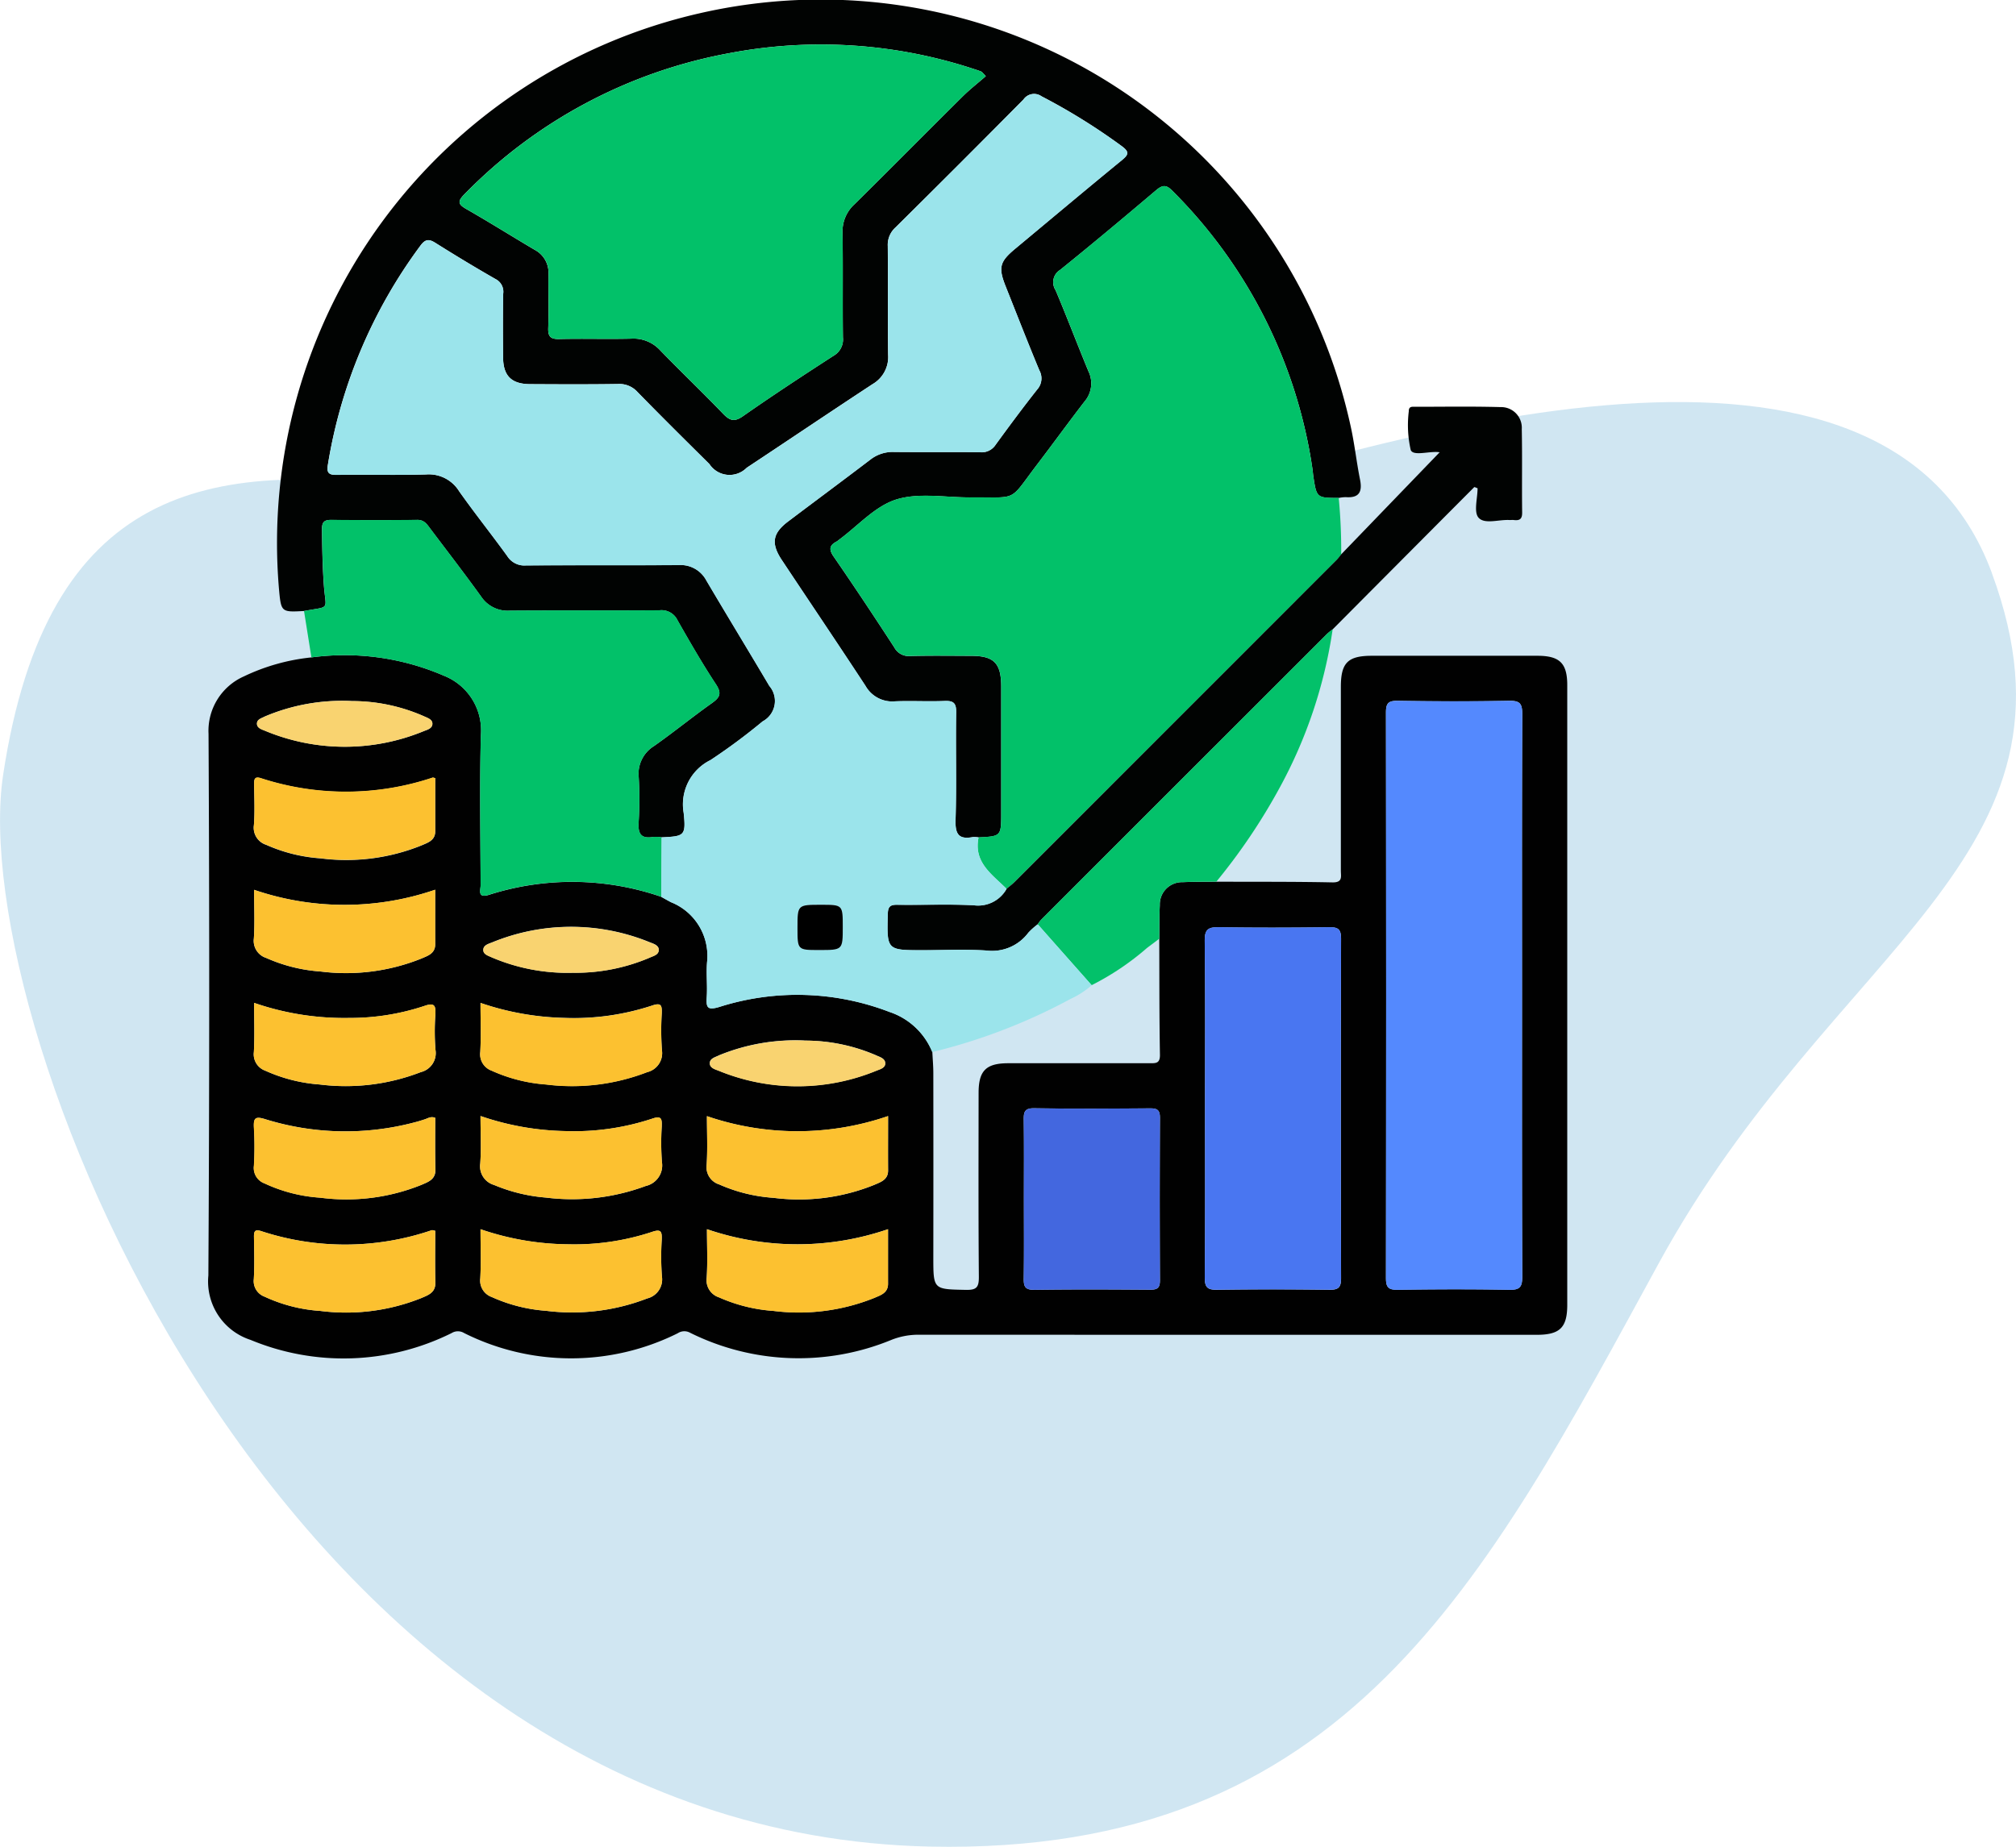 <svg xmlns="http://www.w3.org/2000/svg" width="133.827" height="122.626" viewBox="0 0 133.827 122.626">
  <g id="Group_33068" data-name="Group 33068" transform="translate(-788.173 -1336.305)">
    <path id="Path_81" data-name="Path 81" d="M2914.922,3178.405c7.028,19.008-10.57,24.714-22.118,45.861s-20.758,39.3-48.392,38.711c-42.9-.919-64.048-54.332-61.5-71.167,5.824-38.545,43.287-6.647,72.347-16.312,21.092-7.016,52.641-16.1,59.667,2.906Zm0,0" transform="translate(-1994.53 -1804.061)" fill="#0c7ebc" fill-rule="evenodd" opacity="0.194"/>
    <g id="Group_1973" data-name="Group 1973" transform="translate(974.411 1507.491)">
      <path id="Path_2489" data-name="Path 2489" d="M-105.49,17.3c2.566.01,5.133-.007,7.7.046.7.015.561-.39.561-.772q0-6.1,0-12.209c0-1.6.46-2.065,2.058-2.066q5.494,0,10.988,0c1.482,0,1.983.492,1.983,1.954q0,20.566,0,41.133c0,1.522-.487,2-2.032,2q-20.567,0-41.133-.005a4.828,4.828,0,0,0-1.708.345,16.176,16.176,0,0,1-13.347-.473.79.79,0,0,0-.829.03,15.863,15.863,0,0,1-14.177-.013.792.792,0,0,0-.83,0,16.1,16.1,0,0,1-13.35.453,4.075,4.075,0,0,1-2.8-4.274q.106-17.983.011-35.968a3.952,3.952,0,0,1,2.35-3.814,13.534,13.534,0,0,1,4.484-1.26,16.592,16.592,0,0,1,8.8,1.22,3.9,3.9,0,0,1,2.447,3.944c-.088,3.316-.029,6.637-.016,9.955,0,.328-.24.9.563.643a18.161,18.161,0,0,1,11.43.136c.215.119.428.243.646.356a3.836,3.836,0,0,1,2.394,3.966c-.066.776.03,1.565-.023,2.342-.048.708.061.877.836.646a17.058,17.058,0,0,1,11.292.331,4.649,4.649,0,0,1,2.845,2.664c.023.468.065.937.065,1.405q.008,6.1,0,12.21c0,2.168,0,2.133,2.165,2.178.717.015.864-.185.858-.874-.035-4.069-.02-8.14-.017-12.209,0-1.473.494-1.964,1.969-1.966q4.7,0,9.392,0c.4,0,.688.021.677-.566-.046-2.566-.035-5.133-.045-7.7.01-.743,0-1.486.036-2.228a1.475,1.475,0,0,1,1.527-1.528C-106.976,17.3-106.233,17.309-105.49,17.3Zm20.285,7.543c0-6.226-.012-12.451.017-18.676,0-.692-.153-.893-.867-.879-2.47.048-4.943.041-7.414,0-.629-.01-.767.186-.766.785q.025,18.77,0,37.54c0,.6.145.791.769.782,2.471-.037,4.943-.046,7.414,0,.72.015.867-.2.864-.882C-85.217,37.293-85.205,31.068-85.205,24.842Zm-21.04,7.468c0,3.757.018,7.514-.017,11.27-.006.675.194.826.838.816,2.473-.038,4.946-.033,7.419,0,.594.007.793-.131.791-.765q-.034-11.27,0-22.541c0-.631-.191-.775-.789-.767-2.442.032-4.884.039-7.325,0-.713-.012-.946.147-.937.91C-106.221,24.922-106.245,28.617-106.245,32.311Zm-12.024,6.061c0,1.752.016,3.5-.01,5.256-.008.523.061.779.694.77,2.565-.038,5.131-.026,7.7-.007.478,0,.649-.117.646-.625q-.03-5.4,0-10.794c0-.51-.174-.626-.648-.622-2.566.019-5.131.032-7.7-.007-.637-.01-.7.252-.692.772C-118.254,34.867-118.269,36.62-118.269,38.371Zm-39.078-27.951c-.1-.019-.134-.038-.16-.03a18.189,18.189,0,0,1-11.4.045c-.43-.143-.466.057-.463.4.01.906.056,1.816-.014,2.717a1.186,1.186,0,0,0,.813,1.3,10.658,10.658,0,0,0,3.614.9,13.33,13.33,0,0,0,6.7-.86c.407-.18.912-.323.91-.932C-157.349,12.768-157.347,11.587-157.347,10.421Zm-12.023,7.418c0,1.131.051,2.187-.018,3.235a1.192,1.192,0,0,0,.823,1.291,10.68,10.68,0,0,0,3.615.9,13.414,13.414,0,0,0,6.7-.867c.407-.179.906-.327.9-.939-.006-1.178,0-2.357,0-3.625A18.524,18.524,0,0,1-169.371,17.838Zm0,7.507c0,1.153.042,2.215-.016,3.272a1.154,1.154,0,0,0,.763,1.233,10.573,10.573,0,0,0,3.609.915,13.825,13.825,0,0,0,6.713-.822,1.3,1.3,0,0,0,.973-1.474,15.31,15.31,0,0,1-.008-2.341c.03-.611-.054-.818-.749-.572a15.631,15.631,0,0,1-4.971.791A18.312,18.312,0,0,1-169.371,25.345Zm15.03,0c0,1.147.042,2.207-.016,3.262a1.156,1.156,0,0,0,.757,1.237,10.592,10.592,0,0,0,3.609.917,13.824,13.824,0,0,0,6.713-.819,1.3,1.3,0,0,0,.979-1.47,18.676,18.676,0,0,1-.011-2.435c.015-.505-.014-.734-.651-.513a16.611,16.611,0,0,1-5.81.816A18.51,18.51,0,0,1-154.341,25.349Zm-3.006,7.632c-.286-.113-.473.026-.676.094-.237.079-.475.154-.717.213a17.935,17.935,0,0,1-9.886-.216c-.681-.215-.786-.063-.755.566a21.812,21.812,0,0,1,0,2.529,1.091,1.091,0,0,0,.71,1.17,10.309,10.309,0,0,0,3.7.947,13.312,13.312,0,0,0,6.705-.85c.437-.192.948-.348.934-1.015C-157.364,35.266-157.347,34.112-157.347,32.981Zm3.006-.123c0,1.117.054,2.145-.018,3.165a1.287,1.287,0,0,0,.92,1.418,11.152,11.152,0,0,0,3.439.837,14.029,14.029,0,0,0,6.63-.771,1.4,1.4,0,0,0,1.07-1.6,17.557,17.557,0,0,1-.012-2.341c.013-.482.016-.756-.641-.525a16.485,16.485,0,0,1-5.716.822A18.322,18.322,0,0,1-154.341,32.858Zm15.03.008c0,1.137.051,2.194-.018,3.243A1.193,1.193,0,0,0-138.5,37.4a10.64,10.64,0,0,0,3.616.893,13.319,13.319,0,0,0,6.7-.869c.407-.181.9-.33.9-.943-.009-1.177,0-2.353,0-3.617A18.514,18.514,0,0,1-139.312,32.866Zm-18.035,7.613c-.115-.019-.184-.052-.236-.035A17.818,17.818,0,0,1-168.9,40.5c-.405-.132-.484.007-.479.374.013.937.043,1.877-.01,2.811a1.1,1.1,0,0,0,.713,1.168,10.394,10.394,0,0,0,3.7.947,13.418,13.418,0,0,0,6.705-.853c.437-.19.947-.349.932-1.016C-157.365,42.778-157.347,41.624-157.347,40.479Zm3.006-.105c0,1.154.042,2.215-.016,3.272a1.155,1.155,0,0,0,.761,1.234,10.579,10.579,0,0,0,3.609.916,13.824,13.824,0,0,0,6.713-.822A1.3,1.3,0,0,0-142.3,43.5a18.2,18.2,0,0,1-.011-2.435c.017-.519-.032-.724-.656-.506a16.425,16.425,0,0,1-5.529.819A18.37,18.37,0,0,1-154.341,40.374Zm27.053,0a18.519,18.519,0,0,1-12.023,0c0,1.131.051,2.185-.018,3.231a1.193,1.193,0,0,0,.817,1.295,10.71,10.71,0,0,0,3.614.9,13.422,13.422,0,0,0,6.7-.864c.407-.178.91-.323.907-.934C-127.291,42.825-127.288,41.645-127.288,40.376Zm-35.626-35.07a13.169,13.169,0,0,0-5.745,1.028c-.206.116-.522.178-.523.472s.31.383.522.469A13.747,13.747,0,0,0-158.1,7.3c.233-.092.6-.183.563-.532-.03-.258-.342-.346-.558-.45A11.833,11.833,0,0,0-162.914,5.306Zm14.639,18.042a12.518,12.518,0,0,0,5.157-1c.24-.113.6-.191.611-.507s-.356-.42-.594-.514a13.792,13.792,0,0,0-10.482.012c-.234.092-.6.183-.57.53.023.266.337.352.552.453A12.746,12.746,0,0,0-148.275,23.348Zm15.429,4.5a13.349,13.349,0,0,0-5.66.981c-.238.124-.6.195-.615.506-.018.333.352.423.589.517a13.787,13.787,0,0,0,10.481-.008c.235-.093.612-.185.572-.525-.034-.3-.385-.382-.63-.5A11.9,11.9,0,0,0-132.847,27.851Z" transform="translate(0 -129.942)" fill="#010101"/>
      <path id="Path_2490" data-name="Path 2490" d="M-152.489-130.616c-1.524.083-1.524.083-1.667-1.5a36.07,36.07,0,0,1,27.931-38.189,35.995,35.995,0,0,1,43.2,27.361c.268,1.186.394,2.4.635,3.6.167.824-.065,1.234-.95,1.168a2.427,2.427,0,0,0-.465.054c-1.471,0-1.472,0-1.693-1.5-.018-.124-.023-.249-.042-.373a32.771,32.771,0,0,0-9.323-18.536c-.415-.419-.664-.36-1.073-.014-2.1,1.78-4.214,3.549-6.357,5.278a.961.961,0,0,0-.308,1.347c.757,1.783,1.44,3.6,2.184,5.388a1.847,1.847,0,0,1-.262,2.011c-1.052,1.362-2.061,2.757-3.105,4.126-1.975,2.59-1.228,2.209-4.443,2.238-1.658.015-3.428-.334-4.943.138-1.41.439-2.549,1.749-3.808,2.676a1.2,1.2,0,0,1-.15.113c-.5.259-.527.536-.193,1.019,1.368,1.983,2.7,3.993,4.013,6.012a1.084,1.084,0,0,0,1.06.574c1.345-.036,2.692-.015,4.039-.012,1.522,0,1.994.484,2,2.038q0,4.18,0,8.36c0,1.583,0,1.583-1.508,1.656a1.453,1.453,0,0,0-.373-.025c-.951.183-1.181-.205-1.152-1.14.075-2.376,0-4.757.041-7.135.011-.632-.184-.786-.782-.761-1.094.047-2.192-.021-3.285.024a2.036,2.036,0,0,1-1.95-1.025c-1.834-2.8-3.706-5.568-5.555-8.355-.733-1.1-.622-1.778.413-2.561,1.822-1.376,3.657-2.734,5.473-4.117a2.4,2.4,0,0,1,1.565-.5c1.909.021,3.818-.007,5.727.019a1.1,1.1,0,0,0,1.014-.5c.9-1.238,1.815-2.47,2.763-3.673a1.1,1.1,0,0,0,.138-1.266c-.767-1.844-1.492-3.706-2.23-5.561-.506-1.27-.407-1.651.63-2.514,2.357-1.961,4.7-3.934,7.076-5.877.454-.372.511-.552-.006-.934a40.6,40.6,0,0,0-5.328-3.311.853.853,0,0,0-1.193.213q-4.224,4.273-8.5,8.5a1.55,1.55,0,0,0-.51,1.223c.025,2.41-.013,4.82.024,7.23a2.083,2.083,0,0,1-1.033,1.948c-2.795,1.835-5.566,3.707-8.354,5.552a1.6,1.6,0,0,1-2.478-.246c-1.6-1.587-3.2-3.17-4.775-4.785a1.619,1.619,0,0,0-1.31-.529c-1.94.03-3.881.02-5.821.009-1.232-.007-1.779-.549-1.79-1.769-.013-1.408-.018-2.817.006-4.225a.939.939,0,0,0-.5-.98c-1.356-.775-2.693-1.585-4.015-2.416-.439-.276-.673-.218-.982.2a33.36,33.36,0,0,0-6.138,14.535c-.091.542.055.689.6.68,1.971-.032,3.945.028,5.915-.03a2.365,2.365,0,0,1,2.2,1.12c1.026,1.457,2.143,2.849,3.186,4.295a1.338,1.338,0,0,0,1.234.628c3.38-.028,6.76,0,10.14-.024a1.928,1.928,0,0,1,1.847,1.024c1.381,2.341,2.8,4.663,4.181,7a1.532,1.532,0,0,1-.445,2.353,39.738,39.738,0,0,1-3.463,2.571,3.274,3.274,0,0,0-1.779,3.5c.164,1.542.035,1.556-1.464,1.629a2.671,2.671,0,0,0-.56-.023c-.8.134-1.018-.2-.965-.973a24.964,24.964,0,0,0,.005-3,2.163,2.163,0,0,1,1.012-2.06c1.3-.915,2.541-1.925,3.84-2.848.524-.373.683-.637.278-1.252-.909-1.381-1.737-2.819-2.555-4.257a1.173,1.173,0,0,0-1.189-.66c-3.313.028-6.627,0-9.941.025a2.112,2.112,0,0,1-1.907-.938c-1.095-1.521-2.241-3.006-3.368-4.5-.223-.3-.41-.6-.877-.589-1.907.023-3.814.02-5.721,0-.45,0-.6.156-.594.6.01,1.25.033,2.5.123,3.745C-151.044-130.621-150.712-130.95-152.489-130.616Zm45.258-35.513c-.209-.212-.244-.272-.3-.3a3.081,3.081,0,0,0-.35-.127,32.46,32.46,0,0,0-16.377-1.1,32.848,32.848,0,0,0-17.594,9.378c-.493.5-.377.678.161.986,1.519.869,3,1.8,4.51,2.692a1.715,1.715,0,0,1,.918,1.617c-.016,1.189.025,2.379-.016,3.567-.02.574.147.756.733.741,1.6-.039,3.192.015,4.787-.025a2.4,2.4,0,0,1,1.916.779c1.371,1.416,2.8,2.778,4.165,4.2.439.456.741.577,1.323.17,1.973-1.379,3.986-2.7,6.009-4.008a1.244,1.244,0,0,0,.628-1.22c-.03-2.315.01-4.631-.026-6.946a2.442,2.442,0,0,1,.8-1.906c2.406-2.373,4.78-4.777,7.18-7.157C-108.279-165.266-107.739-165.686-107.232-166.129Z" transform="translate(-13.566)" fill="#010302"/>
      <path id="Path_2491" data-name="Path 2491" d="M2-78.714C3.5-78.787,3.5-78.787,3.5-80.37q0-4.18,0-8.36c0-1.554-.473-2.035-2-2.038-1.347,0-2.694-.025-4.039.012a1.084,1.084,0,0,1-1.06-.574c-1.315-2.019-2.645-4.028-4.013-6.012-.333-.483-.311-.76.193-1.019a1.2,1.2,0,0,0,.15-.113c1.258-.927,2.4-2.237,3.808-2.676,1.515-.472,3.285-.123,4.943-.138,3.215-.029,2.467.353,4.443-2.238,1.044-1.369,2.053-2.764,3.105-4.126a1.847,1.847,0,0,0,.262-2.011c-.744-1.789-1.427-3.6-2.184-5.388a.961.961,0,0,1,.308-1.347c2.143-1.729,4.255-3.5,6.357-5.278.409-.347.658-.405,1.073.014a32.771,32.771,0,0,1,9.323,18.536c.019.124.024.249.042.373.221,1.5.222,1.5,1.693,1.5A36.691,36.691,0,0,1,26.07-97.5a4.322,4.322,0,0,1-.29.358Q15.069-86.429,4.352-75.717c-.153.153-.331.281-.5.421C2.9-76.256,1.645-77.046,2-78.714Z" transform="translate(-123.275 -36.875)" fill="#02c169"/>
      <path id="Path_2492" data-name="Path 2492" d="M-147.09-27.6c1.777-.334,1.446,0,1.322-1.709-.09-1.25-.113-2.5-.123-3.745,0-.44.145-.6.594-.6,1.907.018,3.814.021,5.721,0,.467-.006.654.293.877.589,1.126,1.5,2.273,2.983,3.368,4.5a2.112,2.112,0,0,0,1.907.938c3.313-.028,6.627,0,9.941-.025a1.173,1.173,0,0,1,1.189.66c.819,1.438,1.646,2.876,2.555,4.257.4.615.246.88-.278,1.252-1.3.923-2.536,1.933-3.84,2.848a2.163,2.163,0,0,0-1.012,2.06,24.967,24.967,0,0,1-.005,3c-.053.772.167,1.107.965.973a2.671,2.671,0,0,1,.56.023l-.027,3.951a18.16,18.16,0,0,0-11.43-.136c-.8.259-.562-.315-.563-.643-.013-3.318-.072-6.639.016-9.955A3.9,3.9,0,0,0-137.8-23.3a16.592,16.592,0,0,0-8.8-1.22Q-146.845-26.062-147.09-27.6Z" transform="translate(-18.966 -103.015)" fill="#02c169"/>
      <path id="Path_2493" data-name="Path 2493" d="M15.148-31.586c.166-.14.344-.268.5-.421Q26.361-42.719,37.072-53.436a4.323,4.323,0,0,0,.29-.358l6.526-6.767c.092.033.017-.011-.061-.019-.642-.07-1.676.28-1.849-.14A7.45,7.45,0,0,1,41.85-63.3c-.006-.345.25-.291.459-.291,1.877,0,3.756-.032,5.632.021a1.371,1.371,0,0,1,1.408,1.461c.038,1.845,0,3.692.025,5.538.006.442-.172.544-.55.5-.092-.011-.188,0-.281,0-.709-.046-1.648.3-2.059-.151-.339-.375-.069-1.3-.069-1.96-.122-.042-.206-.09-.223-.073q-4.7,4.718-9.4,9.446a4.487,4.487,0,0,0-.362.295q-9.5,9.494-18.995,18.992a2.555,2.555,0,0,0-.223.3,4.493,4.493,0,0,0-.623.555,3,3,0,0,1-2.787,1.18c-1.4-.091-2.815-.021-4.223-.021-2.4,0-2.379,0-2.318-2.4.013-.5.164-.623.639-.616,1.689.025,3.382-.055,5.068.034A2.164,2.164,0,0,0,15.148-31.586Z" transform="translate(-134.568 -80.585)" fill="#010302"/>
      <path id="Path_2494" data-name="Path 2494" d="M46.96,14.892a2.556,2.556,0,0,1,.223-.3Q56.678,5.1,66.178-4.4a4.49,4.49,0,0,1,.362-.295,31.421,31.421,0,0,1-3.5,10.485,39.776,39.776,0,0,1-4.221,6.272c-.743.01-1.486,0-2.228.035a1.475,1.475,0,0,0-1.527,1.528c-.034.742-.025,1.485-.036,2.228l-.811.61a17.787,17.787,0,0,1-3.676,2.474Z" transform="translate(-164.312 -124.708)" fill="#03c16a"/>
      <path id="Path_2495" data-name="Path 2495" d="M-93.727-91.2l3.583,4.048a5.828,5.828,0,0,1-1.4.905,38.368,38.368,0,0,1-9.184,3.531,4.649,4.649,0,0,0-2.845-2.664,17.058,17.058,0,0,0-11.292-.331c-.775.23-.885.062-.836-.646.053-.778-.042-1.566.023-2.342a3.836,3.836,0,0,0-2.394-3.966c-.218-.113-.431-.237-.646-.356l.027-3.951c1.5-.074,1.628-.088,1.464-1.629a3.274,3.274,0,0,1,1.779-3.5,39.738,39.738,0,0,0,3.463-2.571,1.532,1.532,0,0,0,.445-2.353c-1.386-2.338-2.8-4.66-4.181-7a1.928,1.928,0,0,0-1.847-1.024c-3.38.025-6.76,0-10.14.024a1.338,1.338,0,0,1-1.234-.628c-1.043-1.445-2.161-2.837-3.186-4.295a2.365,2.365,0,0,0-2.2-1.12c-1.97.058-3.943,0-5.915.03-.549.009-.7-.139-.6-.68a33.36,33.36,0,0,1,6.138-14.535c.309-.417.543-.475.982-.2,1.322.831,2.659,1.641,4.015,2.416a.939.939,0,0,1,.5.98c-.024,1.408-.019,2.817-.006,4.225.011,1.22.558,1.762,1.79,1.769,1.941.011,3.881.021,5.821-.009a1.619,1.619,0,0,1,1.31.529c1.571,1.615,3.175,3.2,4.775,4.785a1.6,1.6,0,0,0,2.478.246c2.788-1.846,5.56-3.717,8.354-5.552a2.083,2.083,0,0,0,1.033-1.948c-.037-2.409,0-4.82-.024-7.23a1.55,1.55,0,0,1,.51-1.223q4.268-4.229,8.5-8.5a.853.853,0,0,1,1.193-.213,40.6,40.6,0,0,1,5.328,3.311c.517.381.46.562.006.934-2.372,1.943-4.719,3.916-7.076,5.877-1.037.863-1.136,1.243-.63,2.514.739,1.856,1.463,3.718,2.23,5.561a1.1,1.1,0,0,1-.138,1.266c-.948,1.2-1.862,2.434-2.763,3.673a1.1,1.1,0,0,1-1.014.5c-1.909-.026-3.818,0-5.727-.019a2.4,2.4,0,0,0-1.565.5c-1.816,1.384-3.651,2.741-5.473,4.117-1.035.782-1.146,1.457-.413,2.561,1.849,2.786,3.721,5.558,5.555,8.355a2.036,2.036,0,0,0,1.95,1.025c1.094-.046,2.192.022,3.285-.024.6-.025.793.129.782.761-.04,2.378.034,4.759-.041,7.135-.029.935.2,1.323,1.152,1.14a1.452,1.452,0,0,1,.373.025c-.35,1.667.909,2.458,1.86,3.417a2.164,2.164,0,0,1-2.176,1.085c-1.685-.089-3.378-.009-5.068-.034-.476-.007-.627.112-.639.616-.06,2.4-.079,2.4,2.318,2.4,1.408,0,2.821-.069,4.223.021a3,3,0,0,0,2.787-1.18A4.493,4.493,0,0,1-93.727-91.2ZM-108.11-92.5c-1.565,0-1.565,0-1.565,1.534,0,1.471,0,1.471,1.441,1.471,1.565,0,1.565,0,1.565-1.534C-106.669-92.5-106.669-92.5-108.11-92.5Z" transform="translate(-23.625 -18.613)" fill="#9be4eb"/>
      <path id="Path_2496" data-name="Path 2496" d="M148.1,33.765c0,6.225-.012,12.451.016,18.676,0,.687-.144.9-.864.882-2.47-.05-4.943-.041-7.414,0-.623.009-.77-.178-.769-.782q.026-18.77,0-37.54c0-.6.137-.794.766-.785,2.471.037,4.943.045,7.414,0,.714-.014.87.187.867.879C148.086,21.314,148.1,27.54,148.1,33.765Z" transform="translate(-233.303 -138.865)" fill="#5489fe"/>
      <path id="Path_2497" data-name="Path 2497" d="M91.153,86.094c0-3.694.024-7.389-.02-11.082-.009-.763.224-.922.937-.91,2.441.043,4.884.035,7.325,0,.6-.008.791.136.789.767q-.034,11.27,0,22.541c0,.634-.2.772-.791.765-2.473-.031-4.947-.036-7.419,0-.644.01-.844-.142-.838-.816C91.171,93.607,91.153,89.851,91.153,86.094Z" transform="translate(-197.399 -183.725)" fill="#4976f1"/>
      <path id="Path_2498" data-name="Path 2498" d="M43.276,128.04c0-1.752.015-3.5-.009-5.256-.007-.52.055-.782.692-.772,2.565.038,5.131.026,7.7.007.475,0,.651.112.648.622q-.03,5.4,0,10.794c0,.507-.168.628-.646.625-2.566-.02-5.131-.032-7.7.007-.633.009-.7-.247-.694-.77C43.292,131.545,43.276,129.792,43.276,128.04Z" transform="translate(-161.545 -219.611)" fill="#4367df"/>
      <path id="Path_2499" data-name="Path 2499" d="M-148.345,34.57c0,1.167,0,2.348,0,3.529,0,.61-.5.753-.91.932a13.33,13.33,0,0,1-6.7.86,10.658,10.658,0,0,1-3.614-.9,1.186,1.186,0,0,1-.813-1.3c.07-.9.024-1.811.014-2.717,0-.338.032-.538.463-.4a18.189,18.189,0,0,0,11.4-.045C-148.479,34.532-148.445,34.551-148.345,34.57Z" transform="translate(-9.002 -154.092)" fill="#fcc130"/>
      <path id="Path_2500" data-name="Path 2500" d="M-160.366,64.194a18.524,18.524,0,0,0,12.024-.009c0,1.268,0,2.446,0,3.625,0,.612-.495.76-.9.939a13.414,13.414,0,0,1-6.7.867,10.68,10.68,0,0,1-3.615-.9,1.192,1.192,0,0,1-.823-1.291C-160.315,66.381-160.366,65.325-160.366,64.194Z" transform="translate(-9.005 -176.297)" fill="#fcc130"/>
      <path id="Path_2501" data-name="Path 2501" d="M-160.355,94.13a18.312,18.312,0,0,0,6.313,1,15.631,15.631,0,0,0,4.971-.791c.695-.246.779-.039.749.572a15.314,15.314,0,0,0,.008,2.341,1.3,1.3,0,0,1-.973,1.474,13.825,13.825,0,0,1-6.713.822,10.573,10.573,0,0,1-3.609-.915,1.154,1.154,0,0,1-.763-1.233C-160.313,96.345-160.355,95.283-160.355,94.13Z" transform="translate(-9.015 -198.727)" fill="#fcc130"/>
      <path id="Path_2502" data-name="Path 2502" d="M-100.472,94.144a18.509,18.509,0,0,0,5.57,1,16.611,16.611,0,0,0,5.81-.816c.636-.221.666.008.651.513a18.676,18.676,0,0,0,.011,2.435,1.3,1.3,0,0,1-.979,1.47,13.824,13.824,0,0,1-6.713.819,10.591,10.591,0,0,1-3.609-.917,1.156,1.156,0,0,1-.757-1.237C-100.43,96.351-100.472,95.291-100.472,94.144Z" transform="translate(-53.869 -198.737)" fill="#fcc130"/>
      <path id="Path_2503" data-name="Path 2503" d="M-148.33,124.424c0,1.131-.018,2.285.007,3.439.014.667-.5.822-.934,1.015a13.312,13.312,0,0,1-6.705.85,10.309,10.309,0,0,1-3.7-.947,1.091,1.091,0,0,1-.71-1.17,21.8,21.8,0,0,0,0-2.529c-.031-.629.073-.781.755-.566a17.936,17.936,0,0,0,9.886.216c.242-.06.48-.135.717-.213C-148.8,124.451-148.616,124.311-148.33,124.424Z" transform="translate(-9.016 -221.386)" fill="#fcc130"/>
      <path id="Path_2504" data-name="Path 2504" d="M-100.486,124.063a18.322,18.322,0,0,0,5.673,1,16.485,16.485,0,0,0,5.716-.822c.658-.231.654.043.641.525a17.557,17.557,0,0,0,.012,2.341,1.4,1.4,0,0,1-1.07,1.6,14.029,14.029,0,0,1-6.63.771,11.152,11.152,0,0,1-3.439-.837,1.287,1.287,0,0,1-.92-1.418C-100.432,126.208-100.486,125.18-100.486,124.063Z" transform="translate(-53.855 -221.147)" fill="#fcc130"/>
      <path id="Path_2505" data-name="Path 2505" d="M-40.6,124.077a18.514,18.514,0,0,0,12.024-.006c0,1.264-.006,2.441,0,3.617,0,.613-.49.762-.9.943a13.319,13.319,0,0,1-6.7.869,10.641,10.641,0,0,1-3.616-.893,1.193,1.193,0,0,1-.829-1.288C-40.55,126.271-40.6,125.214-40.6,124.077Z" transform="translate(-98.711 -221.153)" fill="#fcc130"/>
      <path id="Path_2506" data-name="Path 2506" d="M-148.326,154.308c0,1.145-.018,2.3.007,3.452.015.667-.495.825-.932,1.016a13.419,13.419,0,0,1-6.705.853,10.394,10.394,0,0,1-3.7-.947,1.1,1.1,0,0,1-.713-1.168c.053-.934.023-1.874.01-2.811-.005-.367.074-.505.479-.374a17.818,17.818,0,0,0,11.313-.056C-148.51,154.256-148.441,154.29-148.326,154.308Z" transform="translate(-9.021 -243.771)" fill="#fcc130"/>
      <path id="Path_2507" data-name="Path 2507" d="M-100.472,154.009a18.37,18.37,0,0,0,5.846,1,16.425,16.425,0,0,0,5.529-.819c.624-.218.673-.013.656.506a18.2,18.2,0,0,0,.011,2.435,1.3,1.3,0,0,1-.975,1.473,13.824,13.824,0,0,1-6.713.822,10.579,10.579,0,0,1-3.609-.916,1.155,1.155,0,0,1-.761-1.234C-100.43,156.224-100.472,155.163-100.472,154.009Z" transform="translate(-53.869 -243.577)" fill="#fcc130"/>
      <path id="Path_2508" data-name="Path 2508" d="M-28.577,154.019c0,1.268,0,2.448,0,3.628,0,.611-.5.756-.907.934a13.423,13.423,0,0,1-6.7.864,10.71,10.71,0,0,1-3.614-.9,1.193,1.193,0,0,1-.817-1.295c.069-1.046.018-2.1.018-3.231A18.519,18.519,0,0,0-28.577,154.019Z" transform="translate(-98.711 -243.585)" fill="#fcc130"/>
      <path id="Path_2509" data-name="Path 2509" d="M-153.279,14.288a11.833,11.833,0,0,1,4.82,1.008c.216.1.529.192.558.45.04.349-.33.44-.563.532a13.747,13.747,0,0,1-10.562-.021c-.212-.086-.524-.173-.522-.469s.318-.356.523-.472A13.169,13.169,0,0,1-153.279,14.288Z" transform="translate(-9.635 -138.924)" fill="#f9d370"/>
      <path id="Path_2510" data-name="Path 2510" d="M-93.8,77.086a12.746,12.746,0,0,1-5.327-1.022c-.215-.1-.53-.187-.552-.453-.029-.346.337-.437.57-.53a13.792,13.792,0,0,1,10.482-.012c.239.094.6.187.594.514s-.371.394-.611.507A12.518,12.518,0,0,1-93.8,77.086Z" transform="translate(-54.477 -183.68)" fill="#f9d370"/>
      <path id="Path_2511" data-name="Path 2511" d="M-33.5,104.113a11.9,11.9,0,0,1,4.738.974c.245.115.6.2.63.5.039.339-.338.431-.572.525a13.787,13.787,0,0,1-10.481.008c-.237-.093-.607-.184-.589-.517.017-.311.377-.382.615-.506A13.349,13.349,0,0,1-33.5,104.113Z" transform="translate(-99.343 -206.204)" fill="#f9d370"/>
      <path id="Path_2512" data-name="Path 2512" d="M-71.014-157.306c-.508.442-1.047.863-1.528,1.341-2.4,2.38-4.773,4.785-7.18,7.157a2.442,2.442,0,0,0-.8,1.906c.036,2.315,0,4.631.026,6.946a1.244,1.244,0,0,1-.628,1.22c-2.023,1.306-4.036,2.629-6.009,4.008-.582.407-.884.286-1.323-.17-1.367-1.42-2.794-2.782-4.165-4.2a2.4,2.4,0,0,0-1.916-.779c-1.595.04-3.192-.014-4.787.025-.586.014-.753-.168-.733-.741.041-1.188,0-2.378.016-3.567a1.715,1.715,0,0,0-.918-1.617c-1.507-.891-2.99-1.823-4.51-2.692-.538-.308-.654-.488-.161-.986a32.848,32.848,0,0,1,17.594-9.378,32.459,32.459,0,0,1,16.377,1.1,3.082,3.082,0,0,1,.35.127C-71.259-157.579-71.223-157.519-71.014-157.306Z" transform="translate(-49.784 -8.822)" fill="#02c169"/>
      <path id="Path_2513" data-name="Path 2513" d="M-15.013,68.18c1.441,0,1.441,0,1.441,1.471,0,1.534,0,1.534-1.565,1.534-1.441,0-1.441,0-1.441-1.471C-16.578,68.18-16.578,68.18-15.013,68.18Z" transform="translate(-116.721 -179.29)"/>
    </g>
  </g>
</svg>
